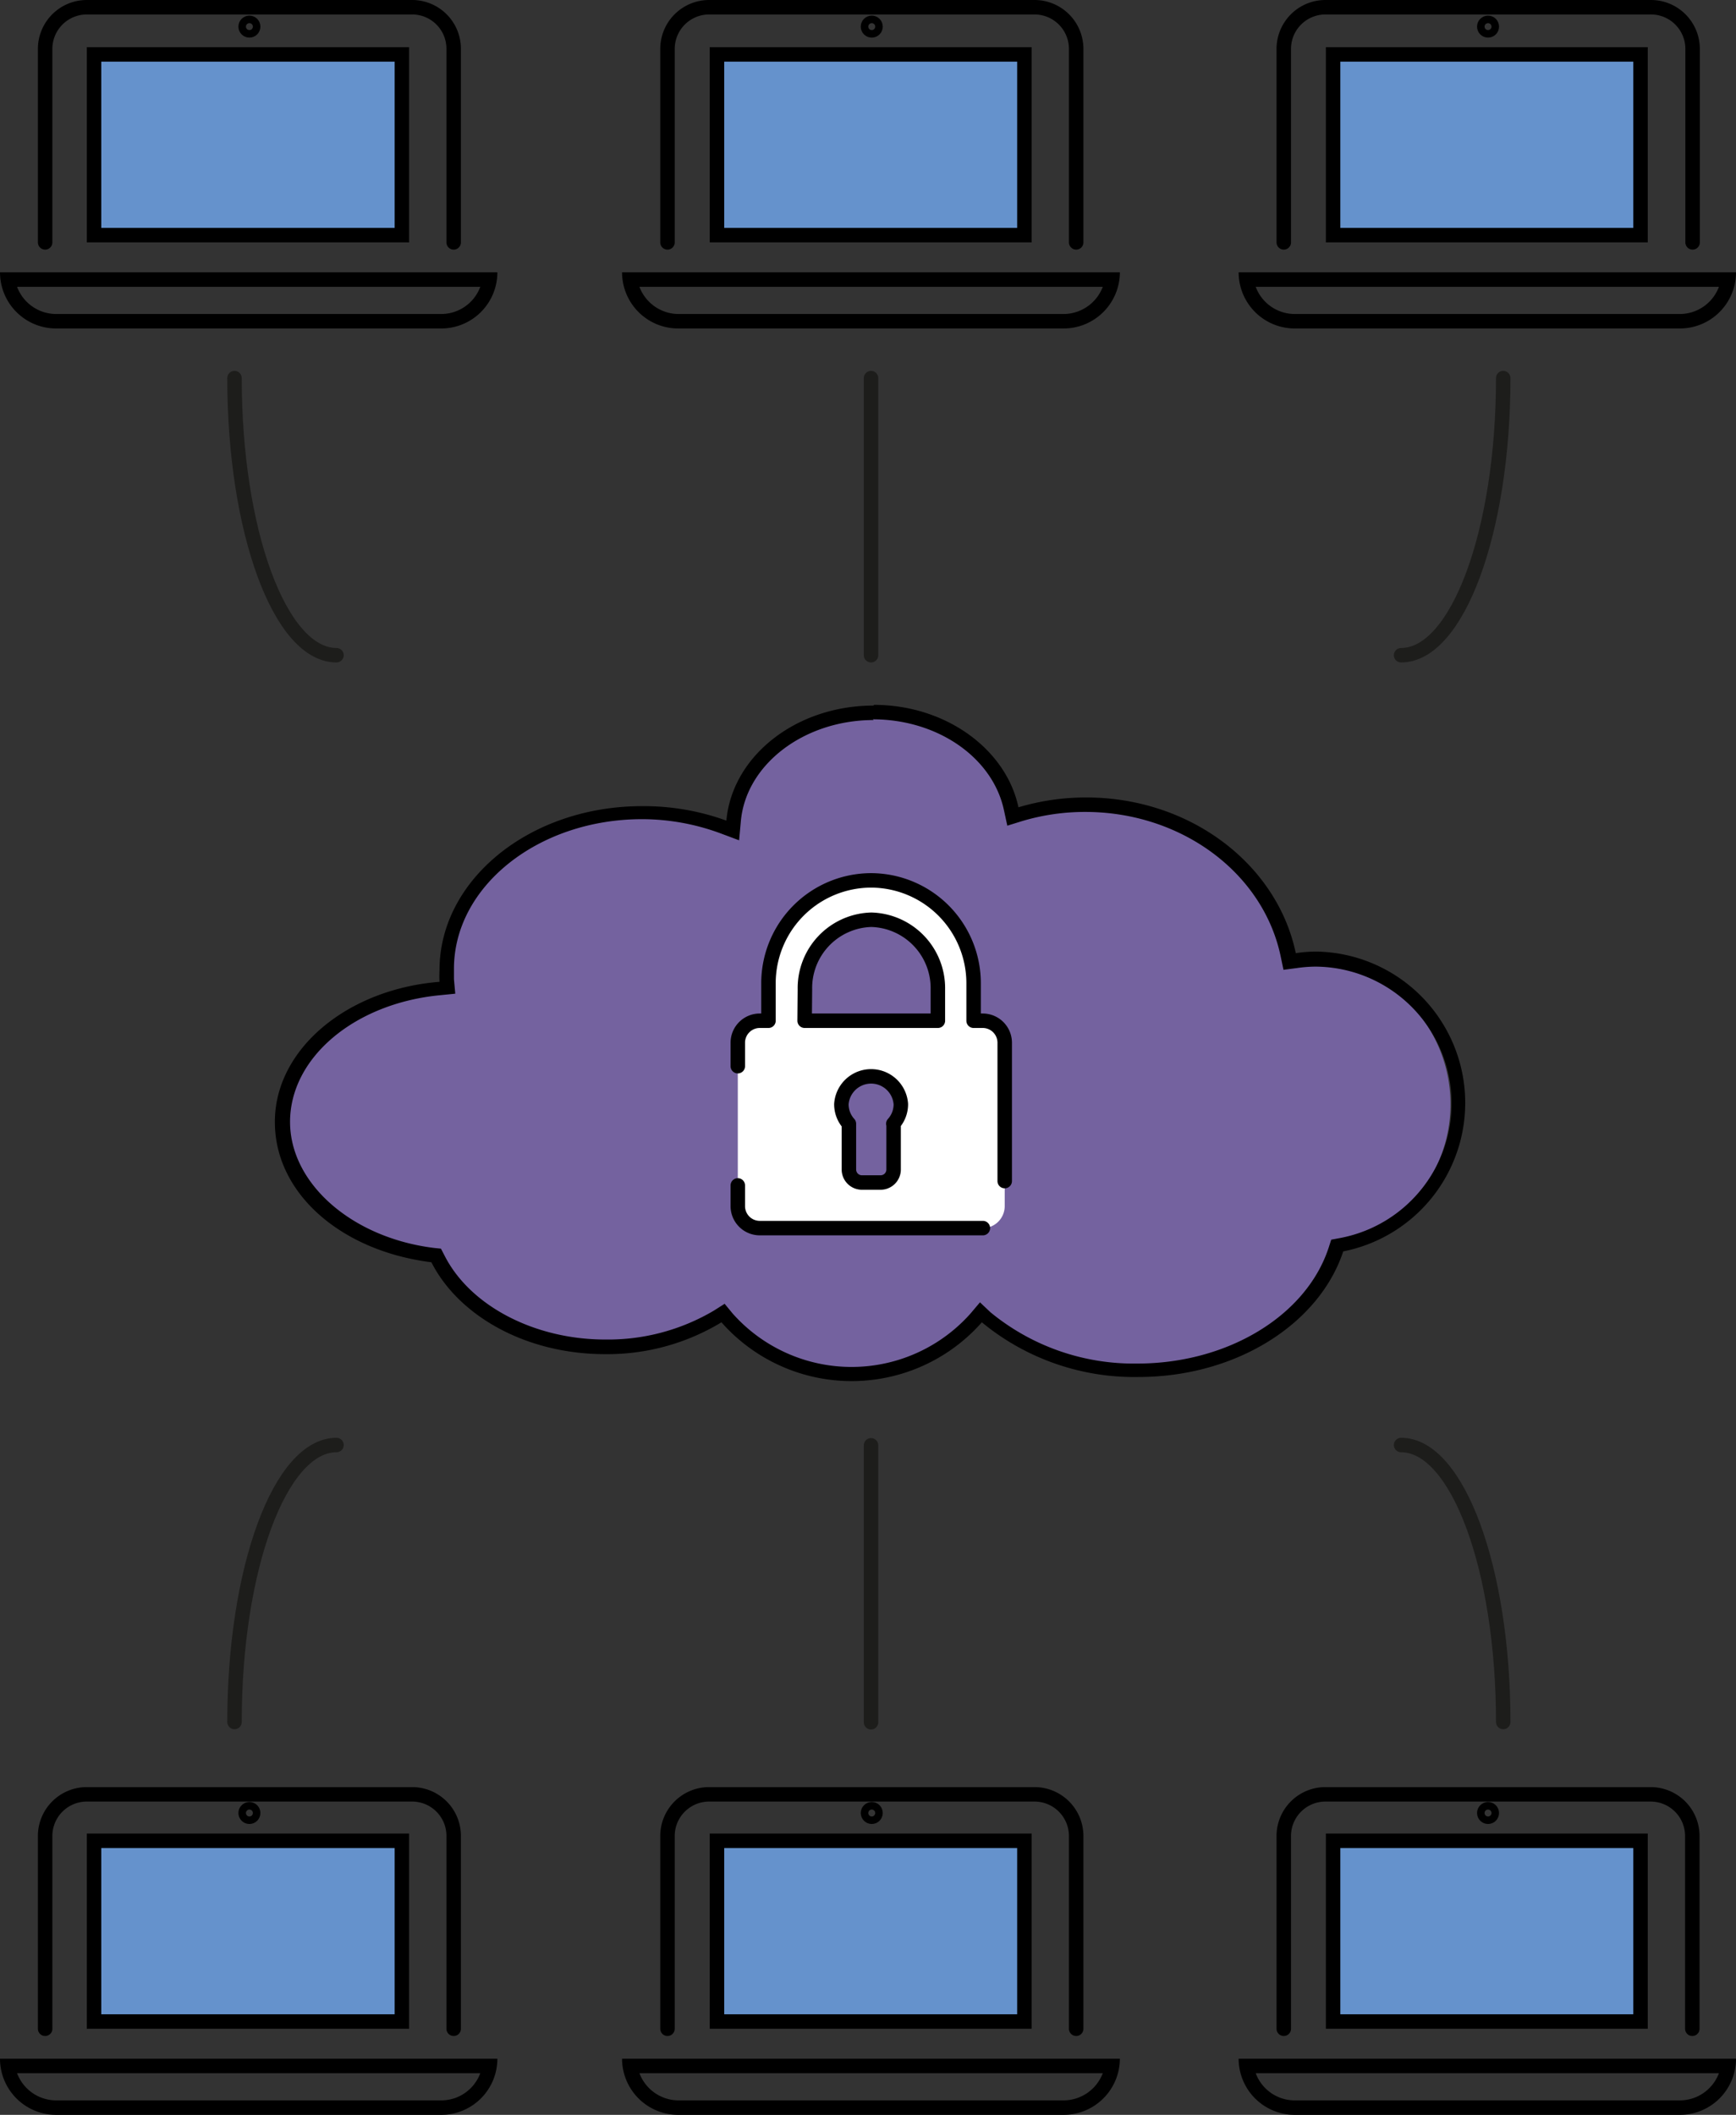 <svg xmlns="http://www.w3.org/2000/svg" viewBox="0 0 120 146.15"><rect x="0" y="0" width="120" height="146.15" fill="#333333" stroke="none"/><defs><style>.cls-1{fill:#74629f;}.cls-2{fill:#fff;}.cls-3,.cls-4{fill:none;stroke-linecap:round;stroke-linejoin:round;}.cls-3{stroke:#000;}.cls-4{stroke:#1d1d1b;}.cls-5{fill:#6592cc;}</style></defs><g id="Warstwa_2" data-name="Warstwa 2"><g id="Warstwa_1-2" data-name="Warstwa 1"><path class="cls-1" d="M58.87,94.94a11.24,11.24,0,0,1-8.6-3.87L50,90.73l-.37.23a14.9,14.9,0,0,1-7.79,2.12c-5.07,0-9.71-2.44-11.55-6.07l-.12-.24-.27,0c-6-.75-10.38-4.62-10.38-9.21s4.68-8.69,10.87-9.26l.5,0-.05-.49c0-.25,0-.5,0-.76,0-6,6.06-10.84,13.52-10.84a16.06,16.06,0,0,1,5.66,1l.61.22.06-.65c.37-4.2,4.62-7.49,9.68-7.49,4.72,0,8.74,2.81,9.56,6.69l.11.53.52-.16a15.83,15.83,0,0,1,4.54-.66c6.86,0,12.74,4.35,14,10.36l.09.46.46-.07a10.15,10.15,0,0,1,1.37-.1A10,10,0,0,1,92.74,86l-.3.06-.09.28c-1.61,4.91-7.25,8.34-13.69,8.34A16.11,16.11,0,0,1,68.18,91l-.39-.33-.32.39A11.14,11.14,0,0,1,58.87,94.94Z"/><path d="M60.33,49.71c4.49,0,8.3,2.65,9.07,6.29l.23,1.06,1-.31a15.14,15.14,0,0,1,4.39-.64c6.62,0,12.3,4.19,13.51,10l.19.91.92-.12a9.21,9.21,0,0,1,1.3-.1,9.46,9.46,0,0,1,1.67,18.76l-.59.11-.18.56c-1.55,4.71-7,8-13.22,8a15.59,15.59,0,0,1-10.15-3.54L67.74,90l-.66.78a11,11,0,0,1-16.43,0l-.56-.68-.74.47a14.38,14.38,0,0,1-7.52,2c-4.88,0-9.34-2.33-11.1-5.8l-.25-.48L30,86.24c-5.67-.7-9.95-4.45-9.95-8.71,0-4.45,4.48-8.21,10.42-8.76l1-.1-.09-1c0-.28,0-.51,0-.72,0-5.7,5.84-10.34,13-10.34a15.68,15.68,0,0,1,5.48,1l1.23.46.12-1.31c.35-3.94,4.38-7,9.18-7m0-1c-5.38,0-9.78,3.5-10.18,7.95a16.72,16.72,0,0,0-5.83-1c-7.74,0-14,5.08-14,11.34a7,7,0,0,0,0,.8C24,68.36,19,72.5,19,77.53s4.69,8.94,10.82,9.7c1.89,3.72,6.55,6.35,12,6.35a15.22,15.22,0,0,0,8.05-2.2,12,12,0,0,0,18,0,16.56,16.56,0,0,0,10.81,3.78c6.8,0,12.52-3.69,14.17-8.68A10.46,10.46,0,0,0,91,65.76a9.52,9.52,0,0,0-1.43.11c-1.28-6.13-7.28-10.76-14.49-10.76a16.34,16.34,0,0,0-4.68.68c-.85-4-5-7.08-10-7.08Z"/><path class="cls-2" d="M67.94,70.54H67.3V67.93a7.11,7.11,0,0,0-7.09-7.09h0a7.11,7.11,0,0,0-7.09,7.09v2.61h-.63A1.52,1.52,0,0,0,51,72.05V83.36a1.52,1.52,0,0,0,1.51,1.51H67.94a1.52,1.52,0,0,0,1.51-1.51V72.05A1.52,1.52,0,0,0,67.94,70.54ZM55.62,68.37a4.72,4.72,0,0,1,4.59-4.81h0a4.73,4.73,0,0,1,4.6,4.81v2.17H55.62Zm6.13,9.29v3.16a.9.9,0,0,1-.9.9H59.58a.9.9,0,0,1-.9-.9V77.66a2,2,0,0,1-.52-1.36,2.06,2.06,0,0,1,4.11,0A2,2,0,0,1,61.75,77.66Z"/><path class="cls-3" d="M51,81.92v1.44a1.52,1.52,0,0,0,1.51,1.51H67.94m1.51-3.25V72.05a1.52,1.52,0,0,0-1.51-1.51H67.3V67.93a7.11,7.11,0,0,0-7.09-7.09h0a7.11,7.11,0,0,0-7.09,7.09v2.61h-.63A1.52,1.52,0,0,0,51,72.05v1.63m4.64-5.31a4.72,4.72,0,0,1,4.59-4.81h0a4.73,4.73,0,0,1,4.6,4.81v2.17H55.62Zm6.13,9.29v3.16a.9.9,0,0,1-.9.9H59.58a.9.9,0,0,1-.9-.9V77.66a2,2,0,0,1-.52-1.36,2.06,2.06,0,0,1,4.11,0A2,2,0,0,1,61.75,77.66Z"/><path class="cls-4" d="M103.91,26.13c0,10.58-3.16,19.15-7.06,19.15"/><path class="cls-4" d="M16.21,26.13c0,10.58,3.15,19.15,7.05,19.15"/><line class="cls-4" x1="60.21" y1="45.28" x2="60.21" y2="26.13"/><path class="cls-3" d="M3.12,16.75V3.37A2.88,2.88,0,0,1,6,.5H28.5a2.87,2.87,0,0,1,2.86,2.87V16.75"/><rect class="cls-5" x="6.54" y="3.76" width="21.24" height="12.5"/><path d="M27.28,4.26V15.75H7V4.26H27.28m1-1H6V16.75H28.28V3.26Z"/><path d="M33.2,19.82a2.88,2.88,0,0,1-2.7,1.88H3.88a2.89,2.89,0,0,1-2.7-1.88h32m1.18-1H0A3.88,3.88,0,0,0,3.88,22.7H30.5a3.88,3.88,0,0,0,3.88-3.88Z"/><circle class="cls-3" cx="17.24" cy="1.84" r="0.26"/><path class="cls-3" d="M46.14,16.75V3.37A2.88,2.88,0,0,1,49,.5H71.52a2.88,2.88,0,0,1,2.87,2.87V16.75"/><rect class="cls-5" x="49.56" y="3.76" width="21.24" height="12.5"/><path d="M70.31,4.26V15.75H50.06V4.26H70.31m1-1H49.06V16.75H71.31V3.26Z"/><path d="M76.23,19.82a2.91,2.91,0,0,1-2.71,1.88H46.9a2.9,2.9,0,0,1-2.7-1.88h32m1.18-1H43A3.88,3.88,0,0,0,46.9,22.7H73.52a3.89,3.89,0,0,0,3.89-3.88Z"/><circle class="cls-3" cx="60.26" cy="1.84" r="0.26"/><path class="cls-3" d="M88.74,16.75V3.37A2.88,2.88,0,0,1,91.61.5h22.5A2.88,2.88,0,0,1,117,3.37V16.75"/><rect class="cls-5" x="92.16" y="3.76" width="21.24" height="12.5"/><path d="M112.9,4.26V15.75H92.65V4.26H112.9m1-1H91.65V16.75H113.9V3.26Z"/><path d="M118.82,19.82a2.89,2.89,0,0,1-2.7,1.88H89.5a2.88,2.88,0,0,1-2.7-1.88h32m1.18-1H85.62A3.88,3.88,0,0,0,89.5,22.7h26.62A3.88,3.88,0,0,0,120,18.82Z"/><circle class="cls-3" cx="102.86" cy="1.84" r="0.26"/><path class="cls-4" d="M103.91,119c0-10.58-3.16-19.14-7.06-19.14"/><path class="cls-4" d="M16.21,119c0-10.58,3.15-19.14,7.05-19.14"/><line class="cls-4" x1="60.21" y1="99.88" x2="60.21" y2="119.02"/><path class="cls-3" d="M3.12,140.2V126.82A2.88,2.88,0,0,1,6,124H28.5a2.87,2.87,0,0,1,2.86,2.87V140.2"/><rect class="cls-5" x="6.54" y="127.21" width="21.24" height="12.49"/><path d="M27.28,127.71V139.2H7V127.71H27.28m1-1H6V140.2H28.28V126.71Z"/><path d="M33.2,143.27a2.88,2.88,0,0,1-2.7,1.88H3.88a2.89,2.89,0,0,1-2.7-1.88h32m1.18-1H0a3.88,3.88,0,0,0,3.88,3.88H30.5a3.88,3.88,0,0,0,3.88-3.88Z"/><circle class="cls-3" cx="17.24" cy="125.29" r="0.26"/><path class="cls-3" d="M46.14,140.2V126.82A2.88,2.88,0,0,1,49,124H71.52a2.88,2.88,0,0,1,2.87,2.87V140.2"/><rect class="cls-5" x="49.56" y="127.21" width="21.24" height="12.49"/><path d="M70.31,127.71V139.2H50.06V127.71H70.31m1-1H49.06V140.2H71.31V126.71Z"/><path d="M76.23,143.27a2.91,2.91,0,0,1-2.71,1.88H46.9a2.9,2.9,0,0,1-2.7-1.88h32m1.18-1H43a3.88,3.88,0,0,0,3.88,3.88H73.52a3.89,3.89,0,0,0,3.89-3.88Z"/><circle class="cls-3" cx="60.26" cy="125.29" r="0.26"/><path class="cls-3" d="M88.74,140.2V126.82A2.88,2.88,0,0,1,91.61,124h22.5a2.88,2.88,0,0,1,2.87,2.87V140.2"/><rect class="cls-5" x="92.16" y="127.21" width="21.24" height="12.49"/><path d="M112.9,127.71V139.2H92.65V127.71H112.9m1-1H91.65V140.2H113.9V126.71Z"/><path d="M118.82,143.27a2.89,2.89,0,0,1-2.7,1.88H89.5a2.88,2.88,0,0,1-2.7-1.88h32m1.18-1H85.62a3.88,3.88,0,0,0,3.88,3.88h26.62a3.88,3.88,0,0,0,3.88-3.88Z"/><circle class="cls-3" cx="102.86" cy="125.29" r="0.26"/></g></g></svg>